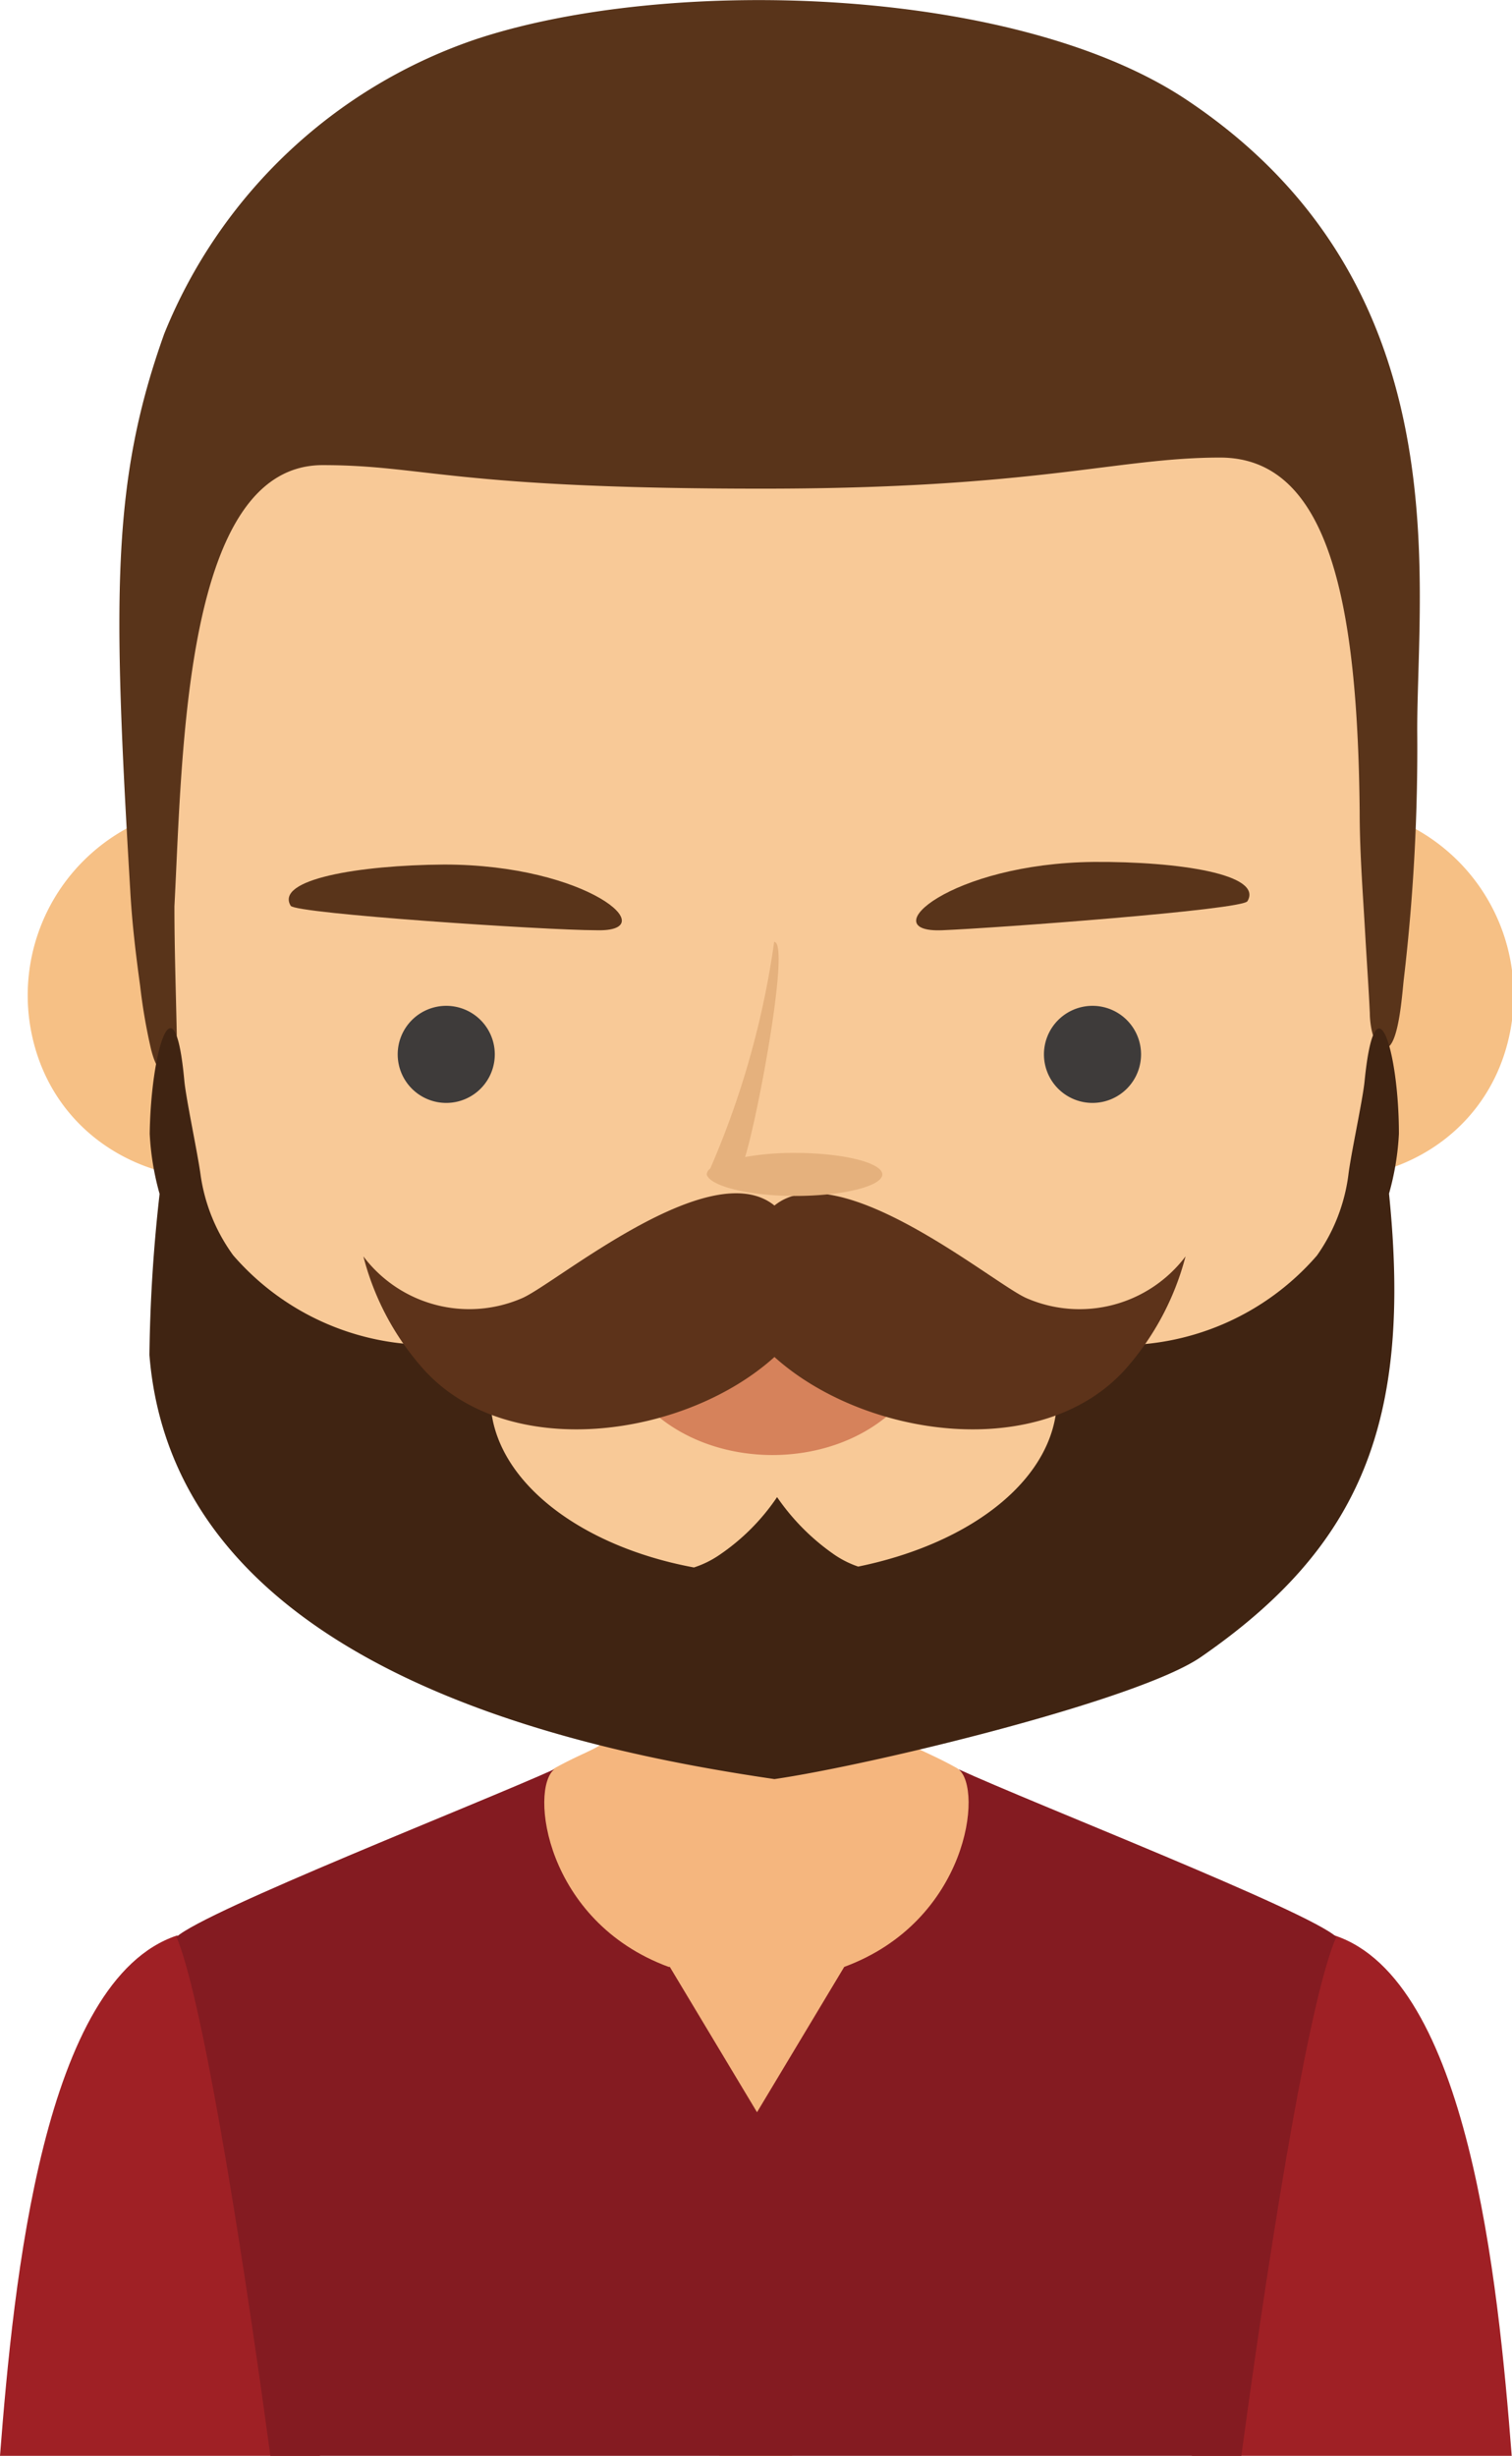 <?xml version="1.0" encoding="UTF-8"?> <svg xmlns="http://www.w3.org/2000/svg" viewBox="0 0 52.01 84.48"><defs><style>.cls-1{fill:#9f2025;}.cls-1,.cls-10,.cls-11,.cls-2,.cls-3,.cls-4,.cls-5,.cls-6,.cls-7,.cls-8,.cls-9{fill-rule:evenodd;}.cls-2{fill:#f5b67e;}.cls-3{fill:#841b21;}.cls-4{fill:#f6c085;}.cls-5{fill:#f8c997;}.cls-6{fill:#d6825b;}.cls-7{fill:#59341a;}.cls-8{fill:#402412;}.cls-9{fill:#5d331a;}.cls-10{fill:#3e3b3a;}.cls-11{fill:#e5b17d;}</style></defs><g id="Calque_2" data-name="Calque 2"><g id="OBJECTS"><path class="cls-1" d="M16.86,71.78c-.46-.34-10.77-5.2-10.77-5.2C1.5,68.1.47,78.41,0,84.48H11Z"></path><path class="cls-1" d="M35.14,71.78c.46-.34,10.77-5.2,10.77-5.2C50.5,68.1,51.53,78.41,52,84.48H41Z"></path><path class="cls-2" d="M26,55.28H21.16v3.06c0,1.9-.31,1.5-2.09,2.49a15.17,15.17,0,0,1-2.23,1.57c2.15,6.93,3.71,15.83,7.91,22.08h2.5c4.2-6.25,5.76-15.15,7.91-22.08a15.17,15.17,0,0,1-2.23-1.57c-1.78-1-2.09-.59-2.09-2.49V55.28Z"></path><path class="cls-3" d="M23,67.66c-4.26-1.57-4.79-6.13-3.93-6.8-2.58,1.17-12,4.86-13,5.77C6.88,68.5,8.18,76.2,9.3,84.48H42.7c1.12-8.28,2.42-16,3.27-17.85-1-.91-10.46-4.6-13-5.77.86.67.33,5.23-3.93,6.8h0l-3,5-3-5Z"></path><path class="cls-4" d="M39,33.17a6.1,6.1,0,0,0,5.22,7.26c3.57.65,7-1.31,7.72-4.91a6.54,6.54,0,0,0-5.21-7.71A6.71,6.71,0,0,0,39,33.17Z"></path><path class="cls-4" d="M14,33.17A6.1,6.1,0,0,1,8.8,40.43c-3.57.65-7-1.31-7.72-4.91a6.54,6.54,0,0,1,5.21-7.71A6.71,6.71,0,0,1,14,33.17Z"></path><path class="cls-5" d="M44.32,10.28A19.52,19.52,0,0,0,29.61,2.2h-.3V2l-2.85.11L23.62,2v.23h-.3A19.52,19.52,0,0,0,8.62,10.28C5.13,15,4.67,21,4.94,26.73c.71,14.7,2,31.17,21.59,31.33S47.29,41.33,48,26.73C48.27,21,47.81,15,44.32,10.28Z"></path><path class="cls-6" d="M32.22,45.74c-1,5.75-10.29,5.75-11.31,0A33.76,33.76,0,0,0,32.22,45.74Z"></path><path class="cls-7" d="M6,31.18C6.28,25.76,6.35,16,11.1,16c3.51,0,4.46.81,15.14.81,9.45,0,12.19-1.07,15.73-1.07,3.79,0,4.73,5.1,4.8,12.18,0,1.46.12,2.92.2,4.38.05.85.11,1.71.15,2.56,0,.35.11,1.28.56,1.19s.56-2,.61-2.38a68,68,0,0,0,.46-8.56c0-5.25,1.51-15.36-7.91-21.66C35-.47,23.07-.86,16.4,1.34A17.68,17.68,0,0,0,5.65,11.48c-1.82,5.09-1.77,9.07-1.17,19.15.06,1.1.19,2.19.34,3.28a19.48,19.48,0,0,0,.37,2.16c.38,1.55.9.45.89-.51C6.05,34.09,6,32.64,6,31.18Z"></path><path class="cls-8" d="M17.5,46a14.42,14.42,0,0,1-2.48.26,8.92,8.92,0,0,1-7-3.08A6.17,6.17,0,0,1,6.9,40.42c-.1-.75-.5-2.61-.56-3.25C6,33.49,5.19,36.14,5.15,39a9.3,9.3,0,0,0,.34,2.07,54.38,54.38,0,0,0-.35,5.54C6,57.37,19.83,60.2,26.64,61.2,30,60.71,39.16,58.49,41.31,57c5.5-3.8,7.27-8.09,6.47-15.94A9.3,9.3,0,0,0,48.12,39c0-2.85-.81-5.5-1.18-1.82-.06.64-.47,2.5-.56,3.25a6.17,6.17,0,0,1-1.08,2.76,8.93,8.93,0,0,1-7,3.08A14.22,14.22,0,0,1,35.78,46a4.08,4.08,0,0,1,.58,2.08c0,2.73-2.88,5-6.84,5.81a3.39,3.39,0,0,1-.79-.39,7.71,7.71,0,0,1-2-2,7.4,7.4,0,0,1-2,2,3.4,3.4,0,0,1-.86.42c-4-.74-7-3.08-7-5.84A4.08,4.08,0,0,1,17.5,46Z"></path><path class="cls-9" d="M26.64,41.47c-2.22-1.8-7.55,2.71-8.69,3.19a4.56,4.56,0,0,1-5.45-1.44,9.3,9.3,0,0,0,2.05,3.86c2.89,3.25,9,2.39,12.09-.4,3.1,2.79,9.2,3.65,12.09.4a9.45,9.45,0,0,0,2.05-3.86,4.57,4.57,0,0,1-5.46,1.44C34.19,44.18,28.85,39.67,26.64,41.47Z"></path><path class="cls-10" d="M15.36,37.94a1.67,1.67,0,1,0-1.68-1.67A1.67,1.67,0,0,0,15.36,37.94Z"></path><path class="cls-10" d="M37.59,37.94a1.67,1.67,0,1,0-1.68-1.67A1.67,1.67,0,0,0,37.59,37.94Z"></path><path class="cls-7" d="M10,31.16c-.55-.91,2.34-1.4,5.28-1.42,4.93,0,7.61,2.33,5.23,2.26C18.77,32,10.2,31.43,10,31.16Z"></path><path class="cls-7" d="M42.91,31c.55-.92-2.35-1.37-5.29-1.35C32.69,29.7,30,32.1,32.41,32,34.18,31.93,42.75,31.3,42.91,31Z"></path><path class="cls-11" d="M24.31,40.4s0,0,0,0a.27.27,0,0,1,.12-.2,30,30,0,0,0,2.2-7.8c.56,0-.56,6-1,7.4a9.64,9.64,0,0,1,1.72-.14c1.65,0,3,.34,3,.74s-1.34.74-3,.74S24.4,40.78,24.31,40.4Z"></path></g></g></svg> 